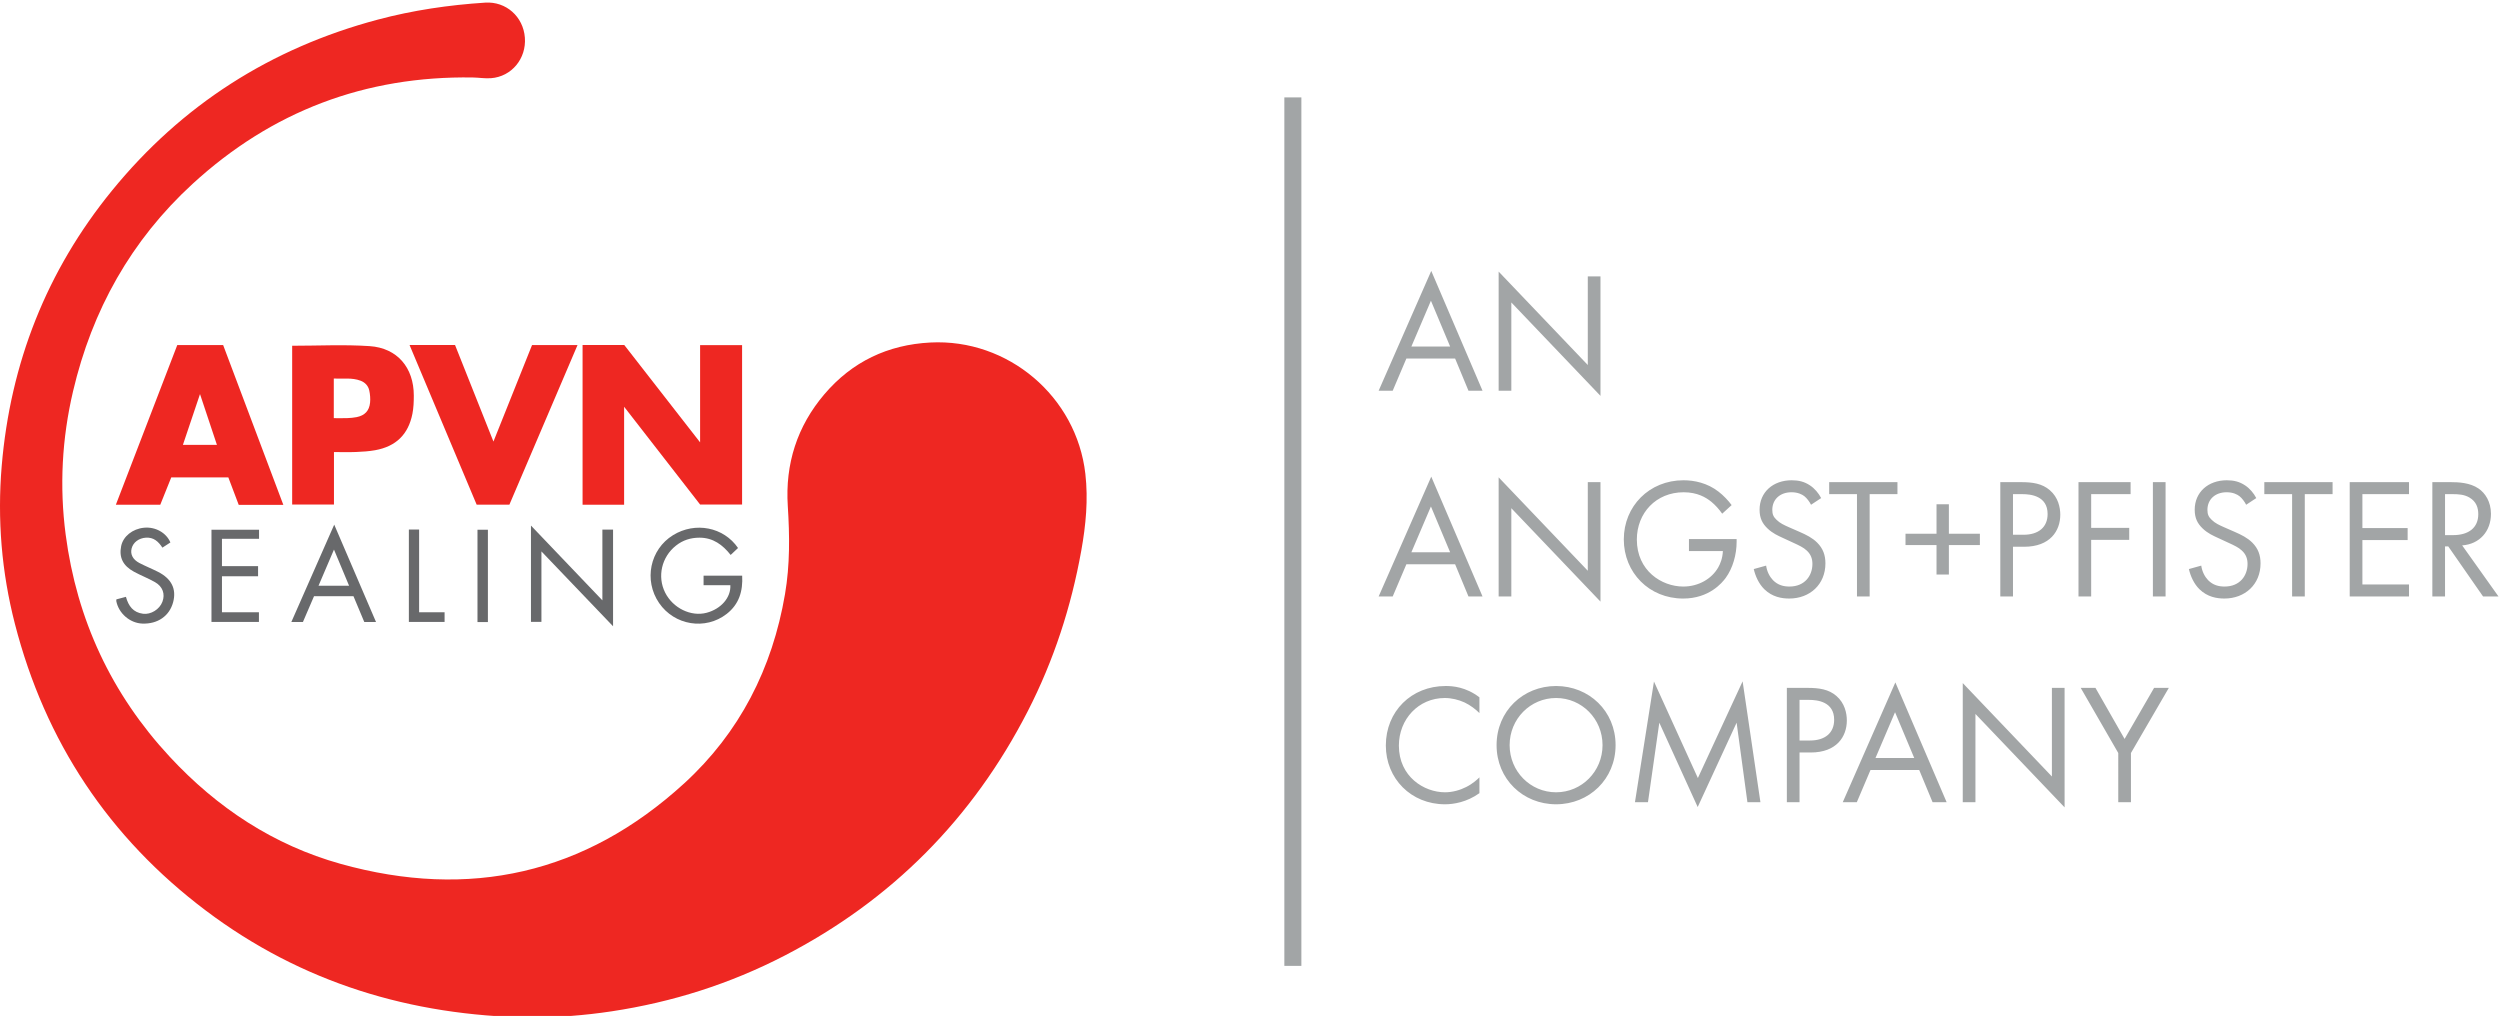 <?xml version="1.0" encoding="UTF-8" standalone="no"?>
<!-- Created with Inkscape (http://www.inkscape.org/) -->

<svg
   width="286.374mm"
   height="116.371mm"
   viewBox="0 0 286.374 116.371"
   version="1.1"
   id="svg1"
   xml:space="preserve"
   xmlns="http://www.w3.org/2000/svg"
   xmlns:svg="http://www.w3.org/2000/svg"><defs
     id="defs1" /><g
     id="g1"
     transform="matrix(0.265,0,0,0.265,4.9379573e-6,0)"><g
       id="group-R5"><path
         id="path2"
         d="M 1722.79,0 C 1335.54,5.832 980.738,112.75 669.465,347.109 353.867,584.73 146.809,896.789 48.344,1279.67 5.098,1447.83 -9.012,1619.26 5.527,1792.21 33.645,2126.71 151.34,2426.52 363.633,2687.09 c 227.172,278.82 516.297,463.32 863.797,556.01 114.53,30.55 231.32,47.67 349.5,55.31 67.78,4.39 123.74,-45.44 128.96,-113.71 5.22,-68.17 -43.09,-126.86 -110.08,-131.86 -19.65,-1.47 -39.63,2 -59.48,2.32 -349.36,5.54 -653.576,-110 -910.482,-345.83 -199.66,-183.28 -326.575,-410.4 -388.399,-673.87 -36.09,-153.8 -44.515,-309.49 -24.008,-466.1 C 249.645,1292.91 362.254,1051.44 552,847.07 705.602,681.629 889.262,560.191 1107.04,499.34 c 418.46,-116.93 794.53,-32.879 1116.32,261.281 180.39,164.91 286.88,373.889 328.02,615.469 16.2,95.11 15.15,190.4 9,286.4 -8.73,136.32 30.11,259 119.24,363.52 89.99,105.51 205.79,160.53 344.02,167.75 252.64,13.18 475.29,-175.54 503.91,-426.89 9.55,-83.8 1.58,-166.79 -13.24,-249.36 C 3481.56,1335.03 3424.9,1160.43 3340.22,995.371 3161.17,646.371 2897.83,380.84 2549.18,200.68 2372.27,109.262 2184.8,49.77 1987.97,20.07 1900.18,6.832 1811.82,0.07 1722.79,0"
         style="fill:#ee2722;fill-opacity:1;fill-rule:nonzero;stroke:none"
         transform="matrix(0.133,0,0,-0.133,0,439.827)" /><path
         id="path3"
         d="m 1893.39,2185.71 c 45.81,0 90.6,0 135.5,0 81.46,-104.58 162.81,-209.02 246.5,-316.47 0,107.33 0,211.31 0,316.07 46.45,0 91.04,0 136.46,0 0,-172.61 0,-344.78 0,-518.21 -44.73,0 -89.81,0 -136.37,0 -80.87,104.05 -162.69,209.32 -247.07,317.89 0,-108.59 0,-213.14 0,-318.41 -45.72,0 -89.87,0 -135.02,0 0,172.64 0,345.19 0,519.13"
         style="fill:#ee2722;fill-opacity:1;fill-rule:nonzero;stroke:none"
         transform="matrix(0.133,0,0,-0.133,0,439.827)" /><path
         id="path4"
         d="m 650.027,2026.19 c -19.394,-57.61 -37.293,-110.78 -55.558,-165.04 37.422,0 73.074,0 110.551,0 -18.196,54.61 -35.887,107.71 -54.993,165.04 z M 920.84,1666.14 c -49.531,0 -96.391,0 -144.969,0 -11.082,29.28 -22.344,59.05 -33.754,89.2 -61.672,0 -122.722,0 -185.551,0 -11.769,-29.3 -23.8,-59.24 -35.668,-88.77 -48.113,0 -95.289,0 -144.324,0 66.801,173.69 133.114,346.12 199.555,518.88 50,0 99.242,0 149.121,0 65.051,-172.71 130.004,-345.18 195.59,-519.31"
         style="fill:#ee2722;fill-opacity:1;fill-rule:nonzero;stroke:none"
         transform="matrix(0.133,0,0,-0.133,0,439.827)" /><path
         id="path5"
         d="m 1084.86,1947.92 c 15.52,0 29.69,-0.39 43.82,0.14 10.14,0.37 20.39,1.19 30.32,3.19 26.6,5.34 41.19,20.46 43.81,47.51 1.25,12.91 0.06,26.53 -2.7,39.25 -3.29,15.13 -13.61,26.12 -28.36,31.69 -28.43,10.72 -57.78,5.29 -86.89,6.99 0,-43.96 0,-85.18 0,-128.77 z m -135.294,235.31 c 84.724,0 168.504,4.38 251.624,-1.19 90.3,-6.04 143.73,-70.22 143.72,-160.74 -0.01,-19.77 -0.7,-39.95 -4.53,-59.25 -13.28,-67.08 -53.43,-106.12 -121.08,-118.3 -20.44,-3.68 -41.42,-4.96 -62.22,-5.82 -23.38,-0.97 -46.83,-0.22 -71.66,-0.22 0,-56.79 0,-113.08 0,-170.61 -45.91,0 -90.432,0 -135.854,0 0,172.1 0,344.65 0,516.13"
         style="fill:#ee2722;fill-opacity:1;fill-rule:nonzero;stroke:none"
         transform="matrix(0.133,0,0,-0.133,0,439.827)" /><path
         id="path6"
         d="m 1549.24,1666.65 c -72.48,172.41 -145.06,345.09 -218.17,519 50.65,0 98.97,0 147.86,0 41.31,-103.87 82.58,-207.63 124.81,-313.8 42.46,106.13 83.93,209.81 125.5,313.72 48.85,0 97.1,0 147.83,0 -74.14,-173.66 -147.71,-345.98 -221.55,-518.92 -35.12,0 -70.1,0 -106.28,0"
         style="fill:#ee2722;fill-opacity:1;fill-rule:nonzero;stroke:none"
         transform="matrix(0.133,0,0,-0.133,0,439.827)" /><path
         id="path7"
         d="m 1725.66,1598.8 c 77.32,-80.94 153.06,-160.24 232.14,-243.03 0,79.38 0,154.29 0,229.85 12.76,0 23.26,0 34.71,0 0,-103.72 0,-206.91 0,-314.11 -78.19,81.71 -154.27,161.21 -232.83,243.3 0,-78.01 0,-152.9 0,-229.04 -12.19,0 -22.53,0 -34.02,0 0,103.13 0,206.39 0,313.03"
         style="fill:#68696b;fill-opacity:1;fill-rule:nonzero;stroke:none"
         transform="matrix(0.133,0,0,-0.133,0,439.827)" /><path
         id="path8"
         d="m 2373.7,1404.99 c -28.62,0 -57.4,0 -87.02,0 0,11.2 0,20.63 0,30.95 41.78,0 82.84,0 125.44,0 2.72,-49.7 -9.79,-92.74 -50.44,-124.33 -69.06,-53.66 -169.67,-37.29 -219.5,35.4 -50.56,73.75 -29.94,174.26 45.26,220.62 71.97,44.37 164.59,26.49 211.22,-41.72 -7.5,-7.07 -15.17,-14.29 -23.95,-22.57 -26.05,32.83 -56.95,56.11 -101.23,56.13 -28.82,0.02 -54.19,-8.12 -76.5,-25.76 -46.8,-36.99 -61.33,-100.57 -35.3,-152.59 25.33,-50.61 84.06,-79.22 134.88,-65.72 46.76,12.42 79.3,49.41 77.14,89.59"
         style="fill:#68696b;fill-opacity:1;fill-rule:nonzero;stroke:none"
         transform="matrix(0.133,0,0,-0.133,0,439.827)" /><path
         id="path9"
         d="m 1134.56,1403.24 c -16.12,38.6 -31.76,76.04 -49.11,117.57 -17.79,-41.62 -33.79,-79.05 -50.25,-117.57 33.88,0 65.69,0 99.36,0 z m 87.53,-117.85 c -14.49,0 -25.94,0 -38.13,0 -11.69,27.88 -23.26,55.48 -35.14,83.82 -42.32,0 -84.4,0 -128.23,0 -11.72,-27.23 -23.719,-55.11 -36.035,-83.73 -11.754,0 -23.285,0 -37.645,0 46.254,105.03 92.16,209.25 139.33,316.38 45.8,-106.69 90.27,-210.29 135.85,-316.47"
         style="fill:#68696b;fill-opacity:1;fill-rule:nonzero;stroke:none"
         transform="matrix(0.133,0,0,-0.133,0,439.827)" /><path
         id="path10"
         d="m 721.434,1317.07 c 40.488,0 79.691,0 120.117,0 0,-10.57 0,-20.43 0,-31.45 -51.18,0 -102.367,0 -154.238,0 0,100.02 0,199.32 0,299.65 51.433,0 102.601,0 154.625,0 0,-9.38 0,-18.36 0,-29.4 -39.739,0 -79.645,0 -120.54,0 0,-30.32 0,-58.63 0,-88.91 38.637,0 77.547,0 117.372,0 0,-11.81 0,-21.67 0,-32.96 -39.219,0 -77.754,0 -117.336,0 0,-39.32 0,-77.25 0,-116.93"
         style="fill:#68696b;fill-opacity:1;fill-rule:nonzero;stroke:none"
         transform="matrix(0.133,0,0,-0.133,0,439.827)" /><path
         id="path11"
         d="m 378.25,1358.94 c 10.379,2.77 20.434,5.46 31.043,8.29 8.273,-30.29 23.898,-50.96 55.648,-55.04 25.25,-3.25 53.5,14.04 62.914,38.99 9.438,25 1.176,49.46 -24.21,63.86 -22.059,12.5 -45.997,21.66 -68.293,33.79 -35.965,19.55 -48.934,46.66 -41.614,83.1 6.375,31.76 37.032,56.37 74.59,59.9 36.617,3.44 71.992,-16.03 85.469,-47.93 -8.195,-5.32 -16.578,-10.75 -25.953,-16.83 -13.059,19.86 -28.367,34.02 -53.672,32.4 -22.453,-1.44 -41.352,-14.8 -46.445,-35.19 -4.692,-18.75 3.836,-35.95 25.304,-47.14 19.832,-10.33 40.711,-18.65 60.66,-28.77 43.918,-22.3 60.352,-55.85 49.047,-98.48 -11.922,-44.95 -50.211,-71.55 -100.23,-69.64 -40.379,1.54 -77.129,33.43 -84.633,73.5 -0.18,0.95 0.125,2.01 0.375,5.19"
         style="fill:#68696b;fill-opacity:1;fill-rule:nonzero;stroke:none"
         transform="matrix(0.133,0,0,-0.133,0,439.827)" /><path
         id="path12"
         d="m 1328.86,1585.9 c 11.31,0 21.42,0 33.31,0 0,-89.36 0,-178.25 0,-268.75 28.49,0 55.23,0 82.78,0 0,-11.09 0,-20.58 0,-31.46 -38.32,0 -76.64,0 -116.09,0 0,99.54 0,199.1 0,300.21"
         style="fill:#68696b;fill-opacity:1;fill-rule:nonzero;stroke:none"
         transform="matrix(0.133,0,0,-0.133,0,439.827)" /><path
         id="path13"
         d="m 1551.87,1285.27 c 0,100.79 0,199.91 0,300.07 11.42,0 22.24,0 33.86,0 0,-100.11 0,-199.63 0,-300.07 -11.24,0 -21.67,0 -33.86,0"
         style="fill:#68696b;fill-opacity:1;fill-rule:nonzero;stroke:none"
         transform="matrix(0.133,0,0,-0.133,0,439.827)" /><path
         id="path14"
         d="m 29.579,-0.001 h 4.559 L 17.509,-38.861 0.446,-0.001 H 5.005 L 9.446,-10.454 H 25.243 Z M 11.063,-14.345 l 6.34,-14.848 6.223,14.848 z M 43.475,-0.001 V -28.63 L 72.385,1.663 V -37.079 H 68.271 V -8.345 L 39.361,-38.638 V -0.001 Z M 29.579,66.717 h 4.559 L 17.509,27.857 0.446,66.717 H 5.005 L 9.446,56.263 H 25.243 Z m -18.516,-14.344 6.34,-14.848 6.223,14.848 z m 32.411,14.344 V 38.088 L 72.385,68.381 V 29.638 H 68.271 V 58.373 L 39.361,28.08 V 66.717 Z M 101.075,51.986 h 11.004 c -0.105,2.332 -0.832,4.113 -1.5,5.285 -2.109,3.715 -6.387,6.223 -11.344,6.223 -6.996,0 -15.059,-5.121 -15.059,-15.234 0,-8.613 6.223,-15.34 15.176,-15.34 4.441,0 7.23,1.664 9,3.105 1.23,1.008 2.449,2.344 3.504,3.844 l 3.059,-2.789 c -1.055,-1.441 -2.613,-3.105 -4.277,-4.383 -3.609,-2.789 -7.781,-3.668 -11.344,-3.668 -11.062,0 -19.348,8.391 -19.348,19.172 0,10.793 8.227,19.184 19.242,19.184 8.496,0 12.668,-5.168 13.781,-6.668 2.332,-3.176 3.562,-7.617 3.562,-11.73 V 48.095 H 101.075 Z m 42.87,-17.18 c -0.844,-1.617 -2.121,-3.117 -3.621,-4.113 -1.828,-1.219 -3.668,-1.664 -5.941,-1.664 -6.012,0 -10.406,3.832 -10.406,9.562 0,2.777 0.949,4.5 2.566,6.059 1.664,1.605 3.504,2.391 4.945,3.059 l 3.34,1.547 c 1.945,0.891 3.387,1.559 4.441,2.566 1.336,1.219 1.84,2.66 1.84,4.336 0,3.715 -2.391,7.336 -7.453,7.336 -1.887,0 -3.727,-0.445 -5.332,-2.062 -1.066,-1.113 -1.957,-2.777 -2.227,-4.723 L 122.09,57.822 c 0.504,2.227 1.617,4.781 3.445,6.562 2.566,2.496 5.613,3 8.062,3 6.668,0 11.73,-4.559 11.73,-11.402 0,-2.66 -0.773,-4.828 -2.672,-6.727 -1.547,-1.547 -3.551,-2.555 -5.719,-3.492 l -3.562,-1.559 c -1.383,-0.621 -2.777,-1.23 -3.891,-2.344 -0.996,-0.938 -1.383,-1.77 -1.383,-3.223 0,-3.445 2.555,-5.719 6.223,-5.719 2.109,0 3.445,0.715 4.172,1.277 0.832,0.668 1.664,1.781 2.168,2.777 z m 24.741,-1.277 v -3.891 h -22.137 v 3.891 h 9.012 v 33.188 h 4.113 v -33.188 z m 2.613,16.512 h 10.055 v 9.562 h 4.008 v -9.562 h 10.055 v -3.668 h -10.055 v -9.562 h -4.008 v 9.562 h -10.055 z m 30.738,-20.402 v 37.078 h 4.113 v -16.125 h 3.609 c 8.449,0 11.73,-5.168 11.73,-10.395 0,-2.332 -0.668,-5.613 -3.387,-7.945 -2.496,-2.168 -5.613,-2.613 -9.34,-2.613 z m 4.113,3.891 h 3.059 c 2.672,0 8.168,0.551 8.168,6.445 0,4.277 -2.941,6.727 -7.84,6.727 h -3.387 z m 38.139,-3.891 h -16.898 v 37.078 h 4.113 V 48.365 h 12.34 V 44.474 H 231.505 V 33.529 h 12.785 z m 7.23,0 v 37.078 h 4.113 V 29.638 Z m 33.527,5.168 c -0.844,-1.617 -2.121,-3.117 -3.621,-4.113 -1.828,-1.219 -3.668,-1.664 -5.941,-1.664 -6.012,0 -10.406,3.832 -10.406,9.562 0,2.777 0.949,4.5 2.566,6.059 1.664,1.605 3.504,2.391 4.945,3.059 l 3.34,1.547 c 1.945,0.891 3.387,1.559 4.441,2.566 1.336,1.219 1.84,2.66 1.84,4.336 0,3.715 -2.391,7.336 -7.453,7.336 -1.887,0 -3.727,-0.445 -5.332,-2.062 -1.066,-1.113 -1.957,-2.777 -2.227,-4.723 L 263.192,57.822 c 0.504,2.227 1.617,4.781 3.445,6.562 2.566,2.496 5.613,3 8.062,3 6.668,0 11.73,-4.559 11.73,-11.402 0,-2.66 -0.773,-4.828 -2.672,-6.727 -1.547,-1.547 -3.551,-2.555 -5.719,-3.492 l -3.562,-1.559 c -1.383,-0.621 -2.777,-1.23 -3.891,-2.344 -0.996,-0.938 -1.383,-1.77 -1.383,-3.223 0,-3.445 2.555,-5.719 6.223,-5.719 2.109,0 3.445,0.715 4.172,1.277 0.832,0.668 1.664,1.781 2.168,2.777 z m 24.741,-1.277 v -3.891 h -22.137 v 3.891 h 9.012 v 33.188 h 4.113 v -33.188 z m 24.785,-3.891 h -19.23 v 37.078 h 19.23 V 62.826 H 319.457 V 48.424 h 14.672 V 44.533 H 319.457 V 33.529 h 15.117 z m 7.567,0 v 37.078 h 4.113 V 50.486 h 1.055 l 11.285,16.23 h 5.004 L 351.809,50.146 c 5.625,-0.387 9.34,-4.559 9.34,-10.23 0,-3.938 -1.887,-6.773 -4.055,-8.227 -2.777,-1.887 -6.504,-2.051 -9,-2.051 z m 4.113,3.891 h 2.508 c 1.77,0 3.668,0.105 5.332,1.055 2.332,1.336 2.941,3.387 2.941,5.449 0,4.336 -3.059,6.785 -8.168,6.785 h -2.613 z M 33.13,99.415 c -4.441,-3.398 -8.719,-3.668 -10.945,-3.668 -11.121,0 -19.406,8.227 -19.406,19.289 0,10.723 8.18,19.066 19.184,19.066 2.777,0 7.055,-0.668 11.168,-3.609 v -5.121 c -0.668,0.668 -2.168,2.062 -4.277,3.117 -1.945,0.996 -4.395,1.723 -6.891,1.723 -6.785,0 -14.953,-5.062 -14.953,-15.129 0,-8.555 6.34,-15.445 14.895,-15.445 2.168,0 4.453,0.551 6.398,1.441 1.887,0.891 3.668,2.273 4.828,3.445 z m 24.853,34.687 c 10.734,0 19.301,-8.168 19.301,-19.184 0,-11.062 -8.625,-19.172 -19.301,-19.172 -10.664,0 -19.289,8.109 -19.289,19.172 0,11.016 8.566,19.184 19.289,19.184 z m 0,-34.465 c 8.344,0 15.07,6.773 15.07,15.281 0,8.508 -6.727,15.293 -15.07,15.293 -8.332,0 -15.059,-6.785 -15.059,-15.293 0,-8.508 6.727,-15.281 15.059,-15.281 z m 29.801,33.797 3.68,-25.793 12.445,27.352 12.621,-27.352 3.504,25.793 h 4.219 L 118.475,94.235 103.967,125.594 89.728,94.294 83.564,133.434 Z M 132.821,96.356 v 37.078 h 4.113 v -16.125 h 3.609 c 8.449,0 11.73,-5.168 11.73,-10.395 0,-2.332 -0.668,-5.613 -3.387,-7.945 -2.496,-2.168 -5.613,-2.613 -9.34,-2.613 z m 4.113,3.891 h 3.059 c 2.672,0 8.168,0.551 8.168,6.445 0,4.277 -2.941,6.727 -7.84,6.727 h -3.387 z m 43.145,33.188 h 4.559 l -16.629,-38.859 -17.062,38.859 h 4.559 l 4.441,-10.453 h 15.797 z m -18.516,-14.344 6.34,-14.848 6.223,14.848 z m 32.411,14.344 v -28.629 l 28.91,30.293 V 96.356 h -4.113 v 28.734 L 189.862,94.798 V 133.434 Z m 46.315,0 h 4.113 v -15.961 l 12.281,-21.117 h -4.781 l -9.562,16.559 -9.445,-16.559 h -4.781 l 12.176,21.117 z m 0,0"
         style="fill:#a2a5a6;fill-opacity:1;fill-rule:nonzero;stroke:none"
         aria-label="AN&#10;ANGST+PFISTER&#10;COMPANY"
         transform="matrix(1.333,0,0,1.333,595.339,168.904)" /><path
         id="path15"
         d="m 4229.6,167.781 h -55.34 V 2990.42 h 55.34 V 167.781"
         style="fill:#a2a5a6;fill-opacity:1;fill-rule:nonzero;stroke:none"
         transform="matrix(0.133,0,0,-0.133,0,439.827)" /></g></g></svg>
